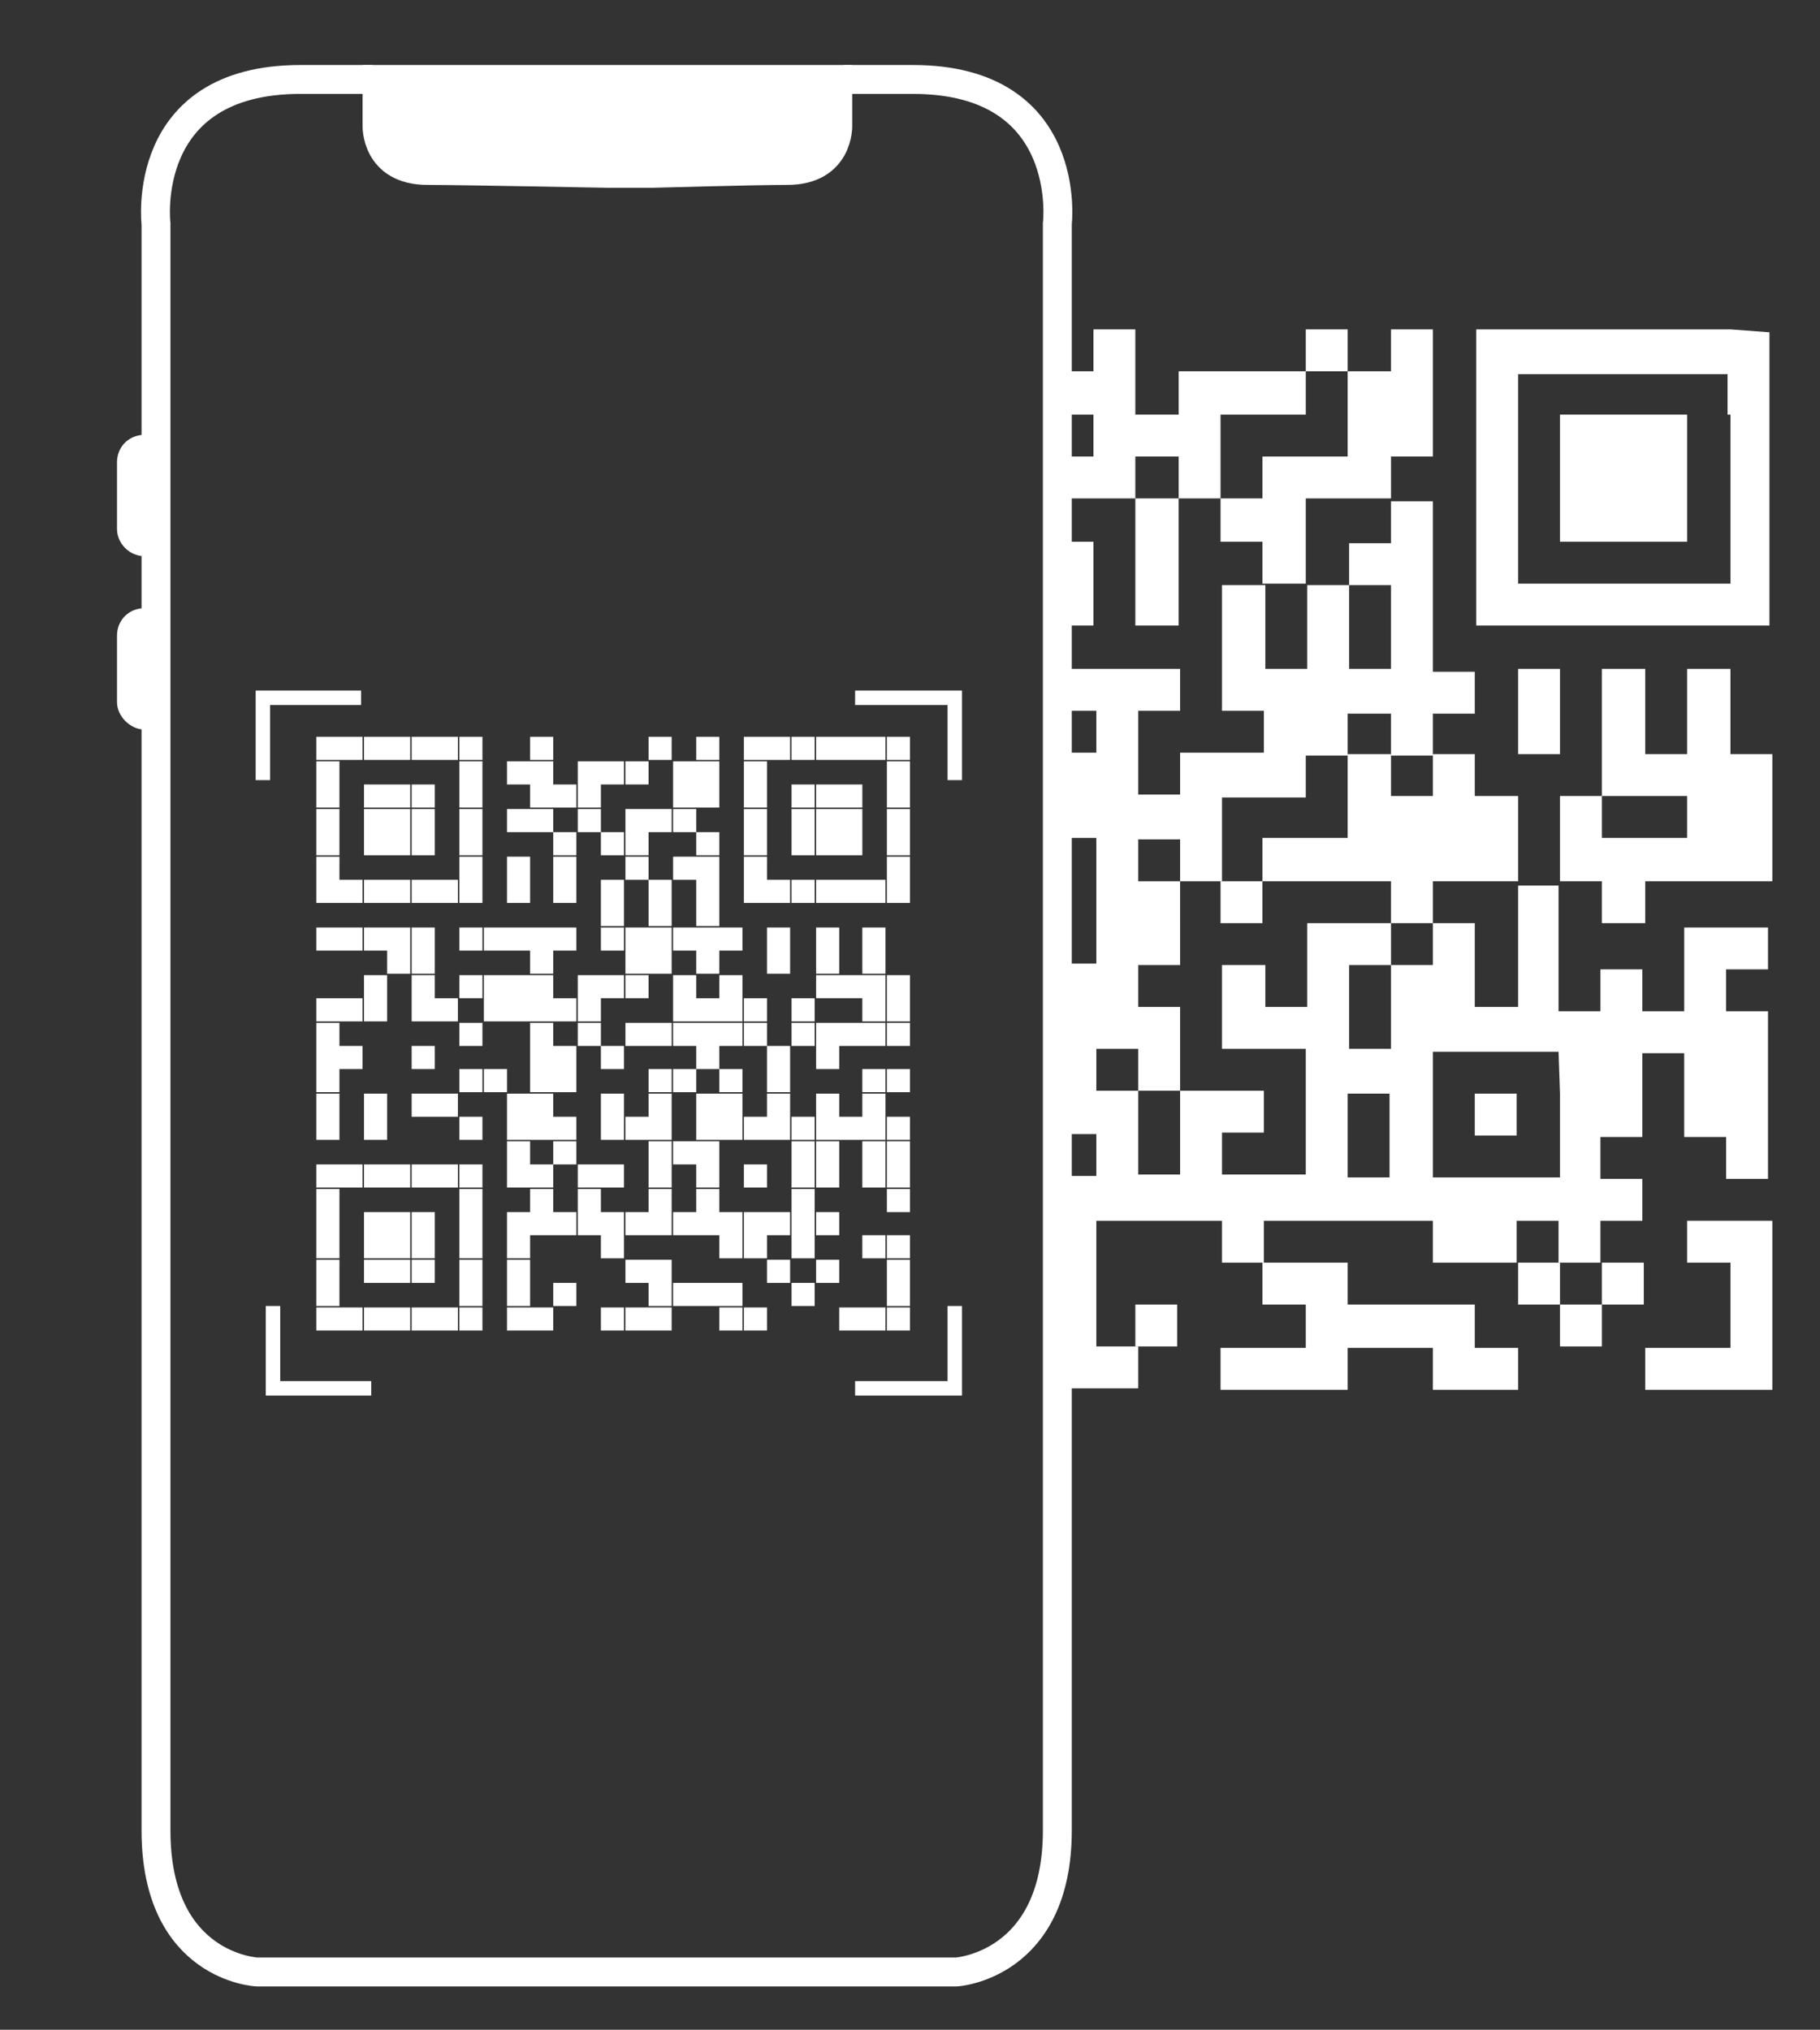 <?xml version="1.0" encoding="utf-8"?>
<!-- Generator: Adobe Illustrator 28.2.0, SVG Export Plug-In . SVG Version: 6.00 Build 0)  -->
<svg version="1.1" id="Ebene_1" xmlns="http://www.w3.org/2000/svg" xmlns:xlink="http://www.w3.org/1999/xlink" x="0px" y="0px"
	 width="126px" height="140.5px" viewBox="0 0 126 140.5" style="enable-background:new 0 0 126 140.5;" xml:space="preserve">
<rect x="0" y="0" width="126" height="140.5" fill="#333333" stroke="none"/>
<style type="text/css">
	.st0{fill:#FFFFFF;stroke:#FFFFFF;stroke-width:2;stroke-miterlimit:10;}
	.st1{fill:none;stroke:#FFFFFF;stroke-width:2;stroke-miterlimit:10;}
	.st2{fill:#FFFFFF;stroke:#FFFFFF;stroke-miterlimit:10;}
	.st3{fill:#FFFFFF;}
	.st4{fill:none;stroke:#FFFFFF;stroke-miterlimit:10;}
</style>
<path class="st0" d="M58,5.5v3.2c0,0,0.1,3.1-3.5,3.1c-2.3,0-9.4,0.2-9.4,0.2h-3c0,0-10.2-0.2-12.5-0.2c-3.6,0-3.5-3.1-3.5-3.1V5.5
	H58z"/>
<path class="st1" d="M25.8,5.5c-0.8,0-2.8,0-5,0c-11.2,0-10,10-10,10s0,101.7,0,111.2c0,9.5,7,9.8,7,9.8h21.5h5.4h21.5
	c0,0,7-0.4,7-9.8s0-111.2,0-111.2s1.2-10-10-10c-1.9,0-4.1,0-4.8,0"/>
<path class="st2" d="M10,38L10,38c0.8,0,0.8-0.6,0.8-1.4V32c0-0.8,0-1.4-0.8-1.4l0,0c-0.8,0-1.4,0.6-1.4,1.4v4.6
	C8.6,37.4,9.3,38,10,38z"/>
<path class="st2" d="M10,50L10,50c0.8,0,0.8-0.6,0.8-1.4V44c0-0.8,0-1.4-0.8-1.4l0,0c-0.8,0-1.4,0.6-1.4,1.4v4.6
	C8.6,49.3,9.3,50,10,50z"/>
<g id="elements_1_">
	<path class="st3" d="M21.9,51h1.6v1.6h-1.6V51z M23.5,51h1.6v1.6h-1.6V51z M25.2,51h1.6v1.6h-1.6V51z M26.8,51h1.6v1.6h-1.6V51z
		 M28.5,51h1.6v1.6h-1.6V51z M30.1,51h1.6v1.6h-1.6V51z M31.8,51h1.6v1.6h-1.6V51z M36.7,51h1.6v1.6h-1.6V51z M44.9,51h1.6v1.6h-1.6
		V51z M48.2,51h1.6v1.6h-1.6V51z M51.5,51h1.6v1.6h-1.6V51z M53.1,51h1.6v1.6h-1.6V51z M54.8,51h1.6v1.6h-1.6V51z M56.4,51h1.7v1.6
		h-1.6V51H56.4z M58.1,51h1.6v1.6h-1.6V51z M59.7,51h1.6v1.6h-1.6V51z M61.4,51H63v1.6h-1.6V51z M21.9,52.7h1.6v1.6h-1.6V52.7z
		 M31.8,52.7h1.6v1.6h-1.6V52.7z M35.1,52.7h1.6v1.6h-1.6V52.7z M36.7,52.7h1.6v1.6h-1.6V52.7z M40,52.7h1.6v1.6H40V52.7z
		 M41.6,52.7h1.6v1.6h-1.6V52.7z M43.3,52.7h1.6v1.6h-1.6V52.7z M46.6,52.7h1.6v1.6h-1.6V52.7z M48.2,52.7h1.6v1.6h-1.6V52.7z
		 M51.5,52.7h1.6v1.6h-1.6V52.7z M61.4,52.7H63v1.6h-1.6V52.7z M21.9,54.3h1.6v1.6h-1.6V54.3z M25.2,54.3h1.6v1.6h-1.6V54.3z
		 M26.8,54.3h1.6v1.6h-1.6V54.3z M28.5,54.3h1.6v1.6h-1.6V54.3z M31.8,54.3h1.6v1.6h-1.6V54.3z M36.7,54.3h1.6v1.6h-1.6V54.3z
		 M38.3,54.3h1.6v1.6h-1.6V54.3L38.3,54.3z M40,54.3h1.6v1.6H40V54.3z M46.6,54.3h1.6v1.6h-1.6V54.3z M48.2,54.3h1.6v1.6h-1.6V54.3z
		 M51.5,54.3h1.6v1.6h-1.6V54.3z M54.8,54.3h1.6v1.6h-1.6V54.3z M56.4,54.3h1.7v1.6h-1.6v-1.6H56.4z M58.1,54.3h1.6v1.6h-1.6V54.3z
		 M61.4,54.3H63v1.6h-1.6V54.3z M21.9,56h1.6v1.6h-1.6V56z M25.2,56h1.6v1.6h-1.6V56z M26.8,56h1.6v1.6h-1.6V56z M28.5,56h1.6v1.6
		h-1.6V56z M31.8,56h1.6v1.6h-1.6V56z M35.1,56h1.6v1.6h-1.6V56z M36.7,56h1.6v1.6h-1.6V56z M40,56h1.6v1.6H40V56z M43.3,56h1.6v1.6
		h-1.6V56z M44.9,56h1.6v1.6h-1.6V56z M46.6,56h1.6v1.6h-1.6V56z M51.5,56h1.6v1.6h-1.6V56z M54.8,56h1.6v1.6h-1.6V56z M56.4,56h1.7
		v1.6h-1.6V56H56.4z M58.1,56h1.6v1.6h-1.6V56z M61.4,56H63v1.6h-1.6V56z M21.9,57.6h1.6v1.6h-1.6V57.6z M25.2,57.6h1.6v1.6h-1.6
		V57.6z M26.8,57.6h1.6v1.6h-1.6V57.6z M28.5,57.6h1.6v1.6h-1.6V57.6z M31.8,57.6h1.6v1.6h-1.6V57.6z M38.3,57.6h1.6v1.6h-1.6V57.6
		L38.3,57.6z M41.6,57.6h1.6v1.6h-1.6V57.6z M43.3,57.6h1.6v1.6h-1.6V57.6z M48.2,57.6h1.6v1.6h-1.6V57.6z M51.5,57.6h1.6v1.6h-1.6
		V57.6z M54.8,57.6h1.6v1.6h-1.6V57.6z M56.4,57.6h1.7v1.6h-1.6v-1.6H56.4z M58.1,57.6h1.6v1.6h-1.6V57.6z M61.4,57.6H63v1.6h-1.6
		V57.6z M21.9,59.3h1.6v1.6h-1.6V59.3z M31.8,59.3h1.6v1.6h-1.6V59.3z M35.1,59.3h1.6v1.6h-1.6V59.3z M38.3,59.3h1.6v1.6h-1.6V59.3
		L38.3,59.3z M43.3,59.3h1.6v1.6h-1.6V59.3z M46.6,59.3h1.6v1.6h-1.6V59.3z M48.2,59.3h1.6v1.6h-1.6V59.3z M51.5,59.3h1.6v1.6h-1.6
		V59.3z M61.4,59.3H63v1.6h-1.6V59.3z M21.9,60.9h1.6v1.6h-1.6V60.9z M23.5,60.9h1.6v1.6h-1.6V60.9z M25.2,60.9h1.6v1.6h-1.6V60.9z
		 M26.8,60.9h1.6v1.6h-1.6V60.9z M28.5,60.9h1.6v1.6h-1.6V60.9z M30.1,60.9h1.6v1.6h-1.6V60.9z M31.8,60.9h1.6v1.6h-1.6V60.9z
		 M35.1,60.9h1.6v1.6h-1.6V60.9z M38.3,60.9h1.6v1.6h-1.6V60.9L38.3,60.9z M41.6,60.9h1.6v1.6h-1.6V60.9z M44.9,60.9h1.6v1.6h-1.6
		V60.9z M48.2,60.9h1.6v1.6h-1.6V60.9z M51.5,60.9h1.6v1.6h-1.6V60.9z M53.1,60.9h1.6v1.6h-1.6V60.9z M54.8,60.9h1.6v1.6h-1.6V60.9z
		 M56.4,60.9h1.7v1.6h-1.6v-1.6H56.4z M58.1,60.9h1.6v1.6h-1.6V60.9z M59.7,60.9h1.6v1.6h-1.6V60.9z M61.4,60.9H63v1.6h-1.6V60.9z
		 M41.6,62.5h1.6v1.6h-1.6V62.5z M44.9,62.5h1.6v1.6h-1.6V62.5z M48.2,62.5h1.6v1.6h-1.6V62.5z M21.9,64.2h1.6v1.6h-1.6V64.2z
		 M23.5,64.2h1.6v1.6h-1.6V64.2z M25.2,64.2h1.6v1.6h-1.6V64.2z M26.8,64.2h1.6v1.6h-1.6V64.2z M28.5,64.2h1.6v1.6h-1.6V64.2z
		 M31.8,64.2h1.6v1.6h-1.6V64.2z M33.4,64.2h1.7v1.6h-1.6v-1.6H33.4z M35.1,64.2h1.6v1.6h-1.6V64.2z M36.7,64.2h1.6v1.6h-1.6V64.2z
		 M38.3,64.2h1.6v1.6h-1.6V64.2L38.3,64.2z M41.6,64.2h1.6v1.6h-1.6V64.2z M43.3,64.2h1.6v1.6h-1.6V64.2z M44.9,64.2h1.6v1.6h-1.6
		V64.2z M46.6,64.2h1.6v1.6h-1.6V64.2z M48.2,64.2h1.6v1.6h-1.6V64.2z M49.8,64.2h1.6v1.6h-1.6V64.2z M53.1,64.2h1.6v1.6h-1.6V64.2z
		 M56.4,64.2h1.7v1.6h-1.6v-1.6H56.4z M59.7,64.2h1.6v1.6h-1.6V64.2z M26.8,65.8h1.6v1.6h-1.6V65.8z M28.5,65.8h1.6v1.6h-1.6V65.8z
		 M36.7,65.8h1.6v1.6h-1.6V65.8z M43.3,65.8h1.6v1.6h-1.6V65.8z M44.9,65.8h1.6v1.6h-1.6V65.8z M48.2,65.8h1.6v1.6h-1.6V65.8z
		 M53.1,65.8h1.6v1.6h-1.6V65.8z M56.4,65.8h1.7v1.6h-1.6v-1.6H56.4z M59.7,65.8h1.6v1.6h-1.6V65.8z M25.2,67.5h1.6v1.6h-1.6V67.5z
		 M28.5,67.5h1.6v1.6h-1.6V67.5z M31.8,67.5h1.6v1.6h-1.6V67.5z M33.4,67.5h1.7v1.6h-1.6v-1.6H33.4z M35.1,67.5h1.6v1.6h-1.6V67.5z
		 M36.7,67.5h1.6v1.6h-1.6V67.5z M40,67.5h1.6v1.6H40V67.5z M41.6,67.5h1.6v1.6h-1.6V67.5z M43.3,67.5h1.6v1.6h-1.6V67.5z
		 M46.6,67.5h1.6v1.6h-1.6V67.5z M49.8,67.5h1.6v1.6h-1.6V67.5z M56.4,67.5h1.7v1.6h-1.6v-1.6H56.4z M58.1,67.5h1.6v1.6h-1.6V67.5z
		 M59.7,67.5h1.6v1.6h-1.6V67.5z M61.4,67.5H63v1.6h-1.6V67.5z M21.9,69.1h1.6v1.6h-1.6V69.1z M23.5,69.1h1.6v1.6h-1.6V69.1z
		 M25.2,69.1h1.6v1.6h-1.6V69.1z M28.5,69.1h1.6v1.6h-1.6V69.1z M30.1,69.1h1.6v1.6h-1.6V69.1z M33.4,69.1h1.7v1.6h-1.6v-1.6H33.4z
		 M35.1,69.1h1.6v1.6h-1.6V69.1z M36.7,69.1h1.6v1.6h-1.6V69.1z M38.3,69.1h1.6v1.6h-1.6V69.1L38.3,69.1z M40,69.1h1.6v1.6H40V69.1z
		 M46.6,69.1h1.6v1.6h-1.6V69.1z M48.2,69.1h1.6v1.6h-1.6V69.1z M49.8,69.1h1.6v1.6h-1.6V69.1z M51.5,69.1h1.6v1.6h-1.6V69.1z
		 M54.8,69.1h1.6v1.6h-1.6V69.1z M59.7,69.1h1.6v1.6h-1.6V69.1z M61.4,69.1H63v1.6h-1.6V69.1z M21.9,70.8h1.6v1.6h-1.6V70.8z
		 M31.8,70.8h1.6v1.6h-1.6V70.8z M36.7,70.8h1.6v1.6h-1.6V70.8z M40,70.8h1.6v1.6H40V70.8z M43.3,70.8h1.6v1.6h-1.6V70.8z
		 M44.9,70.8h1.6v1.6h-1.6V70.8z M46.6,70.8h1.6v1.6h-1.6V70.8z M48.2,70.8h1.6v1.6h-1.6V70.8z M49.8,70.8h1.6v1.6h-1.6V70.8z
		 M51.5,70.8h1.6v1.6h-1.6V70.8z M54.8,70.8h1.6v1.6h-1.6V70.8z M56.4,70.8h1.7v1.6h-1.6v-1.6H56.4z M58.1,70.8h1.6v1.6h-1.6V70.8z
		 M59.7,70.8h1.6v1.6h-1.6V70.8z M61.4,70.8H63v1.6h-1.6V70.8z M21.9,72.4h1.6V74h-1.6V72.4z M23.5,72.4h1.6V74h-1.6V72.4z
		 M28.5,72.4h1.6V74h-1.6V72.4z M36.7,72.4h1.6V74h-1.6V72.4z M38.3,72.4h1.6V74h-1.6V72.4L38.3,72.4z M41.6,72.4h1.6V74h-1.6V72.4z
		 M48.2,72.4h1.6V74h-1.6V72.4z M53.1,72.4h1.6V74h-1.6V72.4z M56.4,72.4h1.7V74h-1.6v-1.6H56.4z M21.9,74h1.6v1.6h-1.6V74z
		 M31.8,74h1.6v1.6h-1.6V74z M33.4,74h1.7v1.6h-1.6V74H33.4z M36.7,74h1.6v1.6h-1.6V74z M38.3,74h1.6v1.6h-1.6V74L38.3,74z M44.9,74
		h1.6v1.6h-1.6V74z M46.6,74h1.6v1.6h-1.6V74z M49.8,74h1.6v1.6h-1.6V74z M53.1,74h1.6v1.6h-1.6V74z M59.7,74h1.6v1.6h-1.6V74z
		 M61.4,74H63v1.6h-1.6V74z M21.9,75.7h1.6v1.6h-1.6V75.7z M25.2,75.7h1.6v1.6h-1.6V75.7z M28.5,75.7h1.6v1.6h-1.6V75.7z M30.1,75.7
		h1.6v1.6h-1.6V75.7z M35.1,75.7h1.6v1.6h-1.6V75.7z M36.7,75.7h1.6v1.6h-1.6V75.7z M41.6,75.7h1.6v1.6h-1.6V75.7z M44.9,75.7h1.6
		v1.6h-1.6V75.7z M48.2,75.7h1.6v1.6h-1.6V75.7z M49.8,75.7h1.6v1.6h-1.6V75.7z M53.1,75.7h1.6v1.6h-1.6V75.7z M56.4,75.7h1.7v1.6
		h-1.6v-1.6H56.4z M59.7,75.7h1.6v1.6h-1.6V75.7z M21.9,77.3h1.6v1.6h-1.6V77.3z M25.2,77.3h1.6v1.6h-1.6V77.3z M31.8,77.3h1.6v1.6
		h-1.6V77.3z M35.1,77.3h1.6v1.6h-1.6V77.3z M36.7,77.3h1.6v1.6h-1.6V77.3z M38.3,77.3h1.6v1.6h-1.6V77.3L38.3,77.3z M41.6,77.3h1.6
		v1.6h-1.6V77.3z M43.3,77.3h1.6v1.6h-1.6V77.3z M44.9,77.3h1.6v1.6h-1.6V77.3z M48.2,77.3h1.6v1.6h-1.6V77.3z M49.8,77.3h1.6v1.6
		h-1.6V77.3z M51.5,77.3h1.6v1.6h-1.6V77.3z M53.1,77.3h1.6v1.6h-1.6V77.3z M54.8,77.3h1.6v1.6h-1.6V77.3z M56.4,77.3h1.7v1.6h-1.6
		v-1.6H56.4z M58.1,77.3h1.6v1.6h-1.6V77.3z M59.7,77.3h1.6v1.6h-1.6V77.3z M61.4,77.3H63v1.6h-1.6V77.3z M35.1,79h1.6v1.6h-1.6V79z
		 M38.3,79h1.6v1.6h-1.6V79L38.3,79z M44.9,79h1.6v1.6h-1.6V79z M46.6,79h1.6v1.6h-1.6V79z M48.2,79h1.6v1.6h-1.6V79z M54.8,79h1.6
		v1.6h-1.6V79z M56.4,79h1.7v1.6h-1.6V79H56.4z M59.7,79h1.6v1.6h-1.6V79z M61.4,79H63v1.6h-1.6V79z M21.9,80.6h1.6v1.6h-1.6V80.6z
		 M23.5,80.6h1.6v1.6h-1.6V80.6z M25.2,80.6h1.6v1.6h-1.6V80.6z M26.8,80.6h1.6v1.6h-1.6V80.6z M28.5,80.6h1.6v1.6h-1.6V80.6z
		 M30.1,80.6h1.6v1.6h-1.6V80.6z M31.8,80.6h1.6v1.6h-1.6V80.6z M35.1,80.6h1.6v1.6h-1.6V80.6z M36.7,80.6h1.6v1.6h-1.6V80.6z
		 M40,80.6h1.6v1.6H40V80.6z M41.6,80.6h1.6v1.6h-1.6V80.6z M44.9,80.6h1.6v1.6h-1.6V80.6z M48.2,80.6h1.6v1.6h-1.6V80.6z
		 M51.5,80.6h1.6v1.6h-1.6V80.6z M54.8,80.6h1.6v1.6h-1.6V80.6z M56.4,80.6h1.7v1.6h-1.6v-1.6H56.4z M59.7,80.6h1.6v1.6h-1.6V80.6z
		 M61.4,80.6H63v1.6h-1.6V80.6z M21.9,82.3h1.6v1.6h-1.6V82.3z M31.8,82.3h1.6v1.6h-1.6V82.3z M36.7,82.3h1.6v1.6h-1.6V82.3z
		 M40,82.3h1.6v1.6H40V82.3z M44.9,82.3h1.6v1.6h-1.6V82.3z M48.2,82.3h1.6v1.6h-1.6V82.3z M54.8,82.3h1.6v1.6h-1.6V82.3z
		 M61.4,82.3H63v1.6h-1.6V82.3z M21.9,83.9h1.6v1.6h-1.6V83.9z M25.2,83.9h1.6v1.6h-1.6V83.9z M26.8,83.9h1.6v1.6h-1.6V83.9z
		 M28.5,83.9h1.6v1.6h-1.6V83.9z M31.8,83.9h1.6v1.6h-1.6V83.9z M35.1,83.9h1.6v1.6h-1.6V83.9z M36.7,83.9h1.6v1.6h-1.6V83.9z
		 M38.3,83.9h1.6v1.6h-1.6V83.9L38.3,83.9z M40,83.9h1.6v1.6H40V83.9z M41.6,83.9h1.6v1.6h-1.6V83.9z M43.3,83.9h1.6v1.6h-1.6V83.9z
		 M44.9,83.9h1.6v1.6h-1.6V83.9z M46.6,83.9h1.6v1.6h-1.6V83.9z M48.2,83.9h1.6v1.6h-1.6V83.9z M49.8,83.9h1.6v1.6h-1.6V83.9z
		 M51.5,83.9h1.6v1.6h-1.6V83.9z M53.1,83.9h1.6v1.6h-1.6V83.9z M54.8,83.9h1.6v1.6h-1.6V83.9z M56.4,83.9h1.7v1.6h-1.6v-1.6H56.4z
		 M21.9,85.5h1.6v1.6h-1.6V85.5z M25.2,85.5h1.6v1.6h-1.6V85.5z M26.8,85.5h1.6v1.6h-1.6V85.5z M28.5,85.5h1.6v1.6h-1.6V85.5z
		 M31.8,85.5h1.6v1.6h-1.6V85.5z M35.1,85.5h1.6v1.6h-1.6V85.5z M41.6,85.5h1.6v1.6h-1.6V85.5z M49.8,85.5h1.6v1.6h-1.6V85.5z
		 M51.5,85.5h1.6v1.6h-1.6V85.5z M54.8,85.5h1.6v1.6h-1.6V85.5z M59.7,85.5h1.6v1.6h-1.6V85.5z M61.4,85.5H63v1.6h-1.6V85.5z
		 M21.9,87.2h1.6v1.6h-1.6V87.2z M25.2,87.2h1.6v1.6h-1.6V87.2z M26.8,87.2h1.6v1.6h-1.6V87.2z M28.5,87.2h1.6v1.6h-1.6V87.2z
		 M31.8,87.2h1.6v1.6h-1.6V87.2z M35.1,87.2h1.6v1.6h-1.6V87.2z M43.3,87.2h1.6v1.6h-1.6V87.2z M44.9,87.2h1.6v1.6h-1.6V87.2z
		 M53.1,87.2h1.6v1.6h-1.6V87.2z M56.4,87.2h1.7v1.6h-1.6v-1.6H56.4z M61.4,87.2H63v1.6h-1.6V87.2z M21.9,88.8h1.6v1.6h-1.6V88.8z
		 M31.8,88.8h1.6v1.6h-1.6V88.8z M35.1,88.8h1.6v1.6h-1.6V88.8z M38.3,88.8h1.6v1.6h-1.6V88.8L38.3,88.8z M44.9,88.8h1.6v1.6h-1.6
		V88.8z M46.6,88.8h1.6v1.6h-1.6V88.8z M48.2,88.8h1.6v1.6h-1.6V88.8z M49.8,88.8h1.6v1.6h-1.6V88.8z M54.8,88.8h1.6v1.6h-1.6V88.8z
		 M61.4,88.8H63v1.6h-1.6V88.8z M21.9,90.5h1.6v1.6h-1.6V90.5z M23.5,90.5h1.6v1.6h-1.6V90.5z M25.2,90.5h1.6v1.6h-1.6V90.5z
		 M26.8,90.5h1.6v1.6h-1.6V90.5z M28.5,90.5h1.6v1.6h-1.6V90.5z M30.1,90.5h1.6v1.6h-1.6V90.5z M31.8,90.5h1.6v1.6h-1.6V90.5z
		 M35.1,90.5h1.6v1.6h-1.6V90.5z M36.7,90.5h1.6v1.6h-1.6V90.5z M41.6,90.5h1.6v1.6h-1.6V90.5z M43.3,90.5h1.6v1.6h-1.6V90.5z
		 M44.9,90.5h1.6v1.6h-1.6V90.5z M49.8,90.5h1.6v1.6h-1.6V90.5z M51.5,90.5h1.6v1.6h-1.6V90.5z M58.1,90.5h1.6v1.6h-1.6V90.5z
		 M59.7,90.5h1.6v1.6h-1.6V90.5z M61.4,90.5H63v1.6h-1.6V90.5z"/>
</g>
<g>
	<polygon class="st3" points="78.6,37.5 78.6,40.4 78.6,43.3 81.6,43.3 81.6,40.4 81.6,37.5 81.6,34.5 78.6,34.5 	"/>
	<rect x="78.6" y="90.3" class="st3" width="2.9" height="2.9"/>
	<path class="st3" d="M119.8,22.8h-2.9H114h-2.9h-2.9h-3.1h-2.9v2.9v2.9v3v2.9v2.9v3v2.9h2.9h2.9h2.9h2.9h2.9h2.9h2.9v-2.9v-2.9
		v-2.9v-2.9v-2.9v-2.9V23L119.8,22.8L119.8,22.8z M119.8,28.7v2.9v2.9v2.9v3h-2.9H114h-2.9h-2.9h-3.1v-2.9v-2.9v-2.9v-2.9v-2.9h2.9
		h2.9h2.9h2.9h2.9v2.8H119.8z"/>
	<rect x="90.4" y="22.8" class="st3" width="2.9" height="2.9"/>
	<polygon class="st3" points="116.8,84.5 116.8,87.4 119.8,87.4 119.8,90.3 119.8,93.3 116.8,93.3 113.9,93.3 113.9,96.2 
		116.8,96.2 119.8,96.2 122.7,96.2 122.7,93.3 122.7,90.3 122.7,87.4 122.7,84.5 119.8,84.5 	"/>
	<polygon class="st3" points="90.4,90.3 90.4,93.3 87.4,93.3 84.5,93.3 84.5,96.2 87.4,96.2 90.4,96.2 93.3,96.2 93.3,93.3 
		96.3,93.3 99.2,93.3 99.2,96.2 102.1,96.2 105.1,96.2 105.1,93.3 102.1,93.3 102.1,90.3 99.2,90.3 96.3,90.3 93.3,90.3 93.3,87.4 
		90.4,87.4 87.4,87.4 87.4,90.3 	"/>
	<polygon class="st3" points="75.7,40.4 75.7,37.5 73.3,37.5 73.3,43.3 75.7,43.3 	"/>
	<rect x="110.9" y="87.4" class="st3" width="2.9" height="2.9"/>
	<polygon class="st3" points="90.4,37.5 90.4,34.5 93.3,34.5 96.3,34.5 96.3,31.6 99.2,31.6 99.2,28.7 99.2,25.7 99.2,22.8 
		96.3,22.8 96.3,25.7 93.3,25.7 93.3,28.7 93.3,31.6 90.4,31.6 87.4,31.6 87.4,34.5 84.5,34.5 84.5,37.5 87.4,37.5 87.4,40.4 
		90.4,40.4 	"/>
	<rect x="108" y="90.3" class="st3" width="2.9" height="2.9"/>
	<rect x="105.1" y="87.4" class="st3" width="2.9" height="2.9"/>
	<polygon class="st3" points="96.3,55.1 96.3,52.2 93.3,52.2 93.3,55.1 93.3,58 90.4,58 87.4,58 87.4,61 90.4,61 93.3,61 96.3,61 
		96.3,63.9 99.2,63.9 99.2,61 102.1,61 105.1,61 105.1,58 105.1,55.1 102.1,55.1 102.1,52.2 99.2,52.2 99.2,55.1 	"/>
	<polygon class="st3" points="84.5,28.7 87.4,28.7 90.4,28.7 90.4,25.7 87.4,25.7 84.5,25.7 81.6,25.7 81.6,28.7 78.6,28.7 
		78.6,25.7 78.6,22.8 75.7,22.8 75.7,25.7 73.3,25.7 73.3,28.7 75.7,28.7 75.7,31.6 73.3,31.6 73.3,34.5 75.7,34.5 78.6,34.5 
		78.6,31.6 81.6,31.6 81.6,34.5 84.5,34.5 84.5,31.6 	"/>
	<rect x="102.1" y="75.7" class="st3" width="2.9" height="2.9"/>
	<polygon class="st3" points="110.9,28.7 108,28.7 108,31.6 108,34.5 108,37.5 110.9,37.5 113.9,37.5 116.8,37.5 116.8,34.5 
		116.8,31.6 116.8,28.7 113.9,28.7 	"/>
	<polygon class="st3" points="119.8,49.2 119.8,46.3 116.8,46.3 116.8,49.2 116.8,52.2 113.9,52.2 113.9,49.2 113.9,46.3 
		110.9,46.3 110.9,49.2 110.9,52.2 110.9,55.1 113.9,55.1 116.8,55.1 116.8,58 113.9,58 110.9,58 110.9,55.1 108,55.1 108,58 
		108,61 110.9,61 110.9,63.9 113.9,63.9 113.9,61 116.8,61 119.8,61 122.7,61 122.7,58 122.7,55.1 122.7,52.2 119.8,52.2 	"/>
	<path class="st3" d="M105.1,63.9v2.9v2.9h-3v-2.9v-2.9h-2.9v2.9h-2.9v2.9v2.9h-2.9v-2.9v-2.9h2.9v-2.9h-2.9h-2.9v2.9v2.9h-2.9v-2.9
		h-3v2.9v2.9h2.9h2.9v2.9v2.9v2.9h-2.9h-2.9v-2.9h2.9v-2.9h-2.9h-2.9v2.9v2.9h-2.9v-2.9v-2.9h-2.9v-2.9h2.9v2.9h2.9v-2.9v-2.9h-2.9
		v-2.9h2.9v-2.9V61h-2.9v-2.9h2.9V61h2.9v-2.9v-2.9h2.9h2.9v-2.9h2.9v-2.9h3v2.9h2.9v-2.9h2.9v-2.9h-2.9v-3.1v-2.9v-2.9v-2.9h-2.9
		v2.9h-2.9v2.9h2.9v2.9v2.9h-2.9v-2.9v-2.9h-2.9v2.9v2.9h-2.9v-2.9v-2.9h-3v2.9v2.9v2.9h2.9v2.9h-2.9h-2.9V55h-2.9v-2.9v-2.9h2.9
		v-2.9h-2.9h-2.9h-2.4v2.9h2.4v2.9h-2.4V58h2.4v2.9v2.9v2.9h-2.4v11.8h2.4v2.9h-2.4v14.7h2.4h2.9v-2.9h-2.9v-2.8v-3v-2.9h2.9h2.9
		h2.9v2.9h2.9v-2.9h2.9h2.9h3h2.9v2.9h2.9h2.9v-2.9h2.9v2.9h2.9v-2.9h2.9v-2.9h-2.9v-2.9h2.9v-2.9v-2.9h2.9v2.9v2.9h2.9v2.9h2.9
		v-2.9v-2.9v-2.9V70h-2.9v-2.9h2.9v-2.9h-2.9h-2.9v2.9V70h-2.9v-2.9h-2.9V70h-2.9v-2.9v-2.9v-2.9h-2.8V63.9L105.1,63.9z M93.3,81.5
		v-2.9v-2.9h2.9v2.9v2.9H93.3z M108,75.7v2.9v2.9h-2.9h-3h-2.9v-2.9v-2.9v-2.9h2.9h2.9h2.9L108,75.7L108,75.7z"/>
	<polygon class="st3" points="108,49.2 108,46.3 105.1,46.3 105.1,49.2 105.1,52.2 108,52.2 	"/>
	<rect x="84.5" y="61" class="st3" width="2.9" height="2.9"/>
</g>
<polyline class="st4" points="18.2,54 18.2,48.3 25,48.3 "/>
<polyline class="st4" points="66.1,54 66.1,48.3 59.2,48.3 "/>
<polyline class="st4" points="18.9,90.4 18.9,96.1 25.7,96.1 "/>
<polyline class="st4" points="66.1,90.4 66.1,96.1 59.2,96.1 "/>
</svg>
